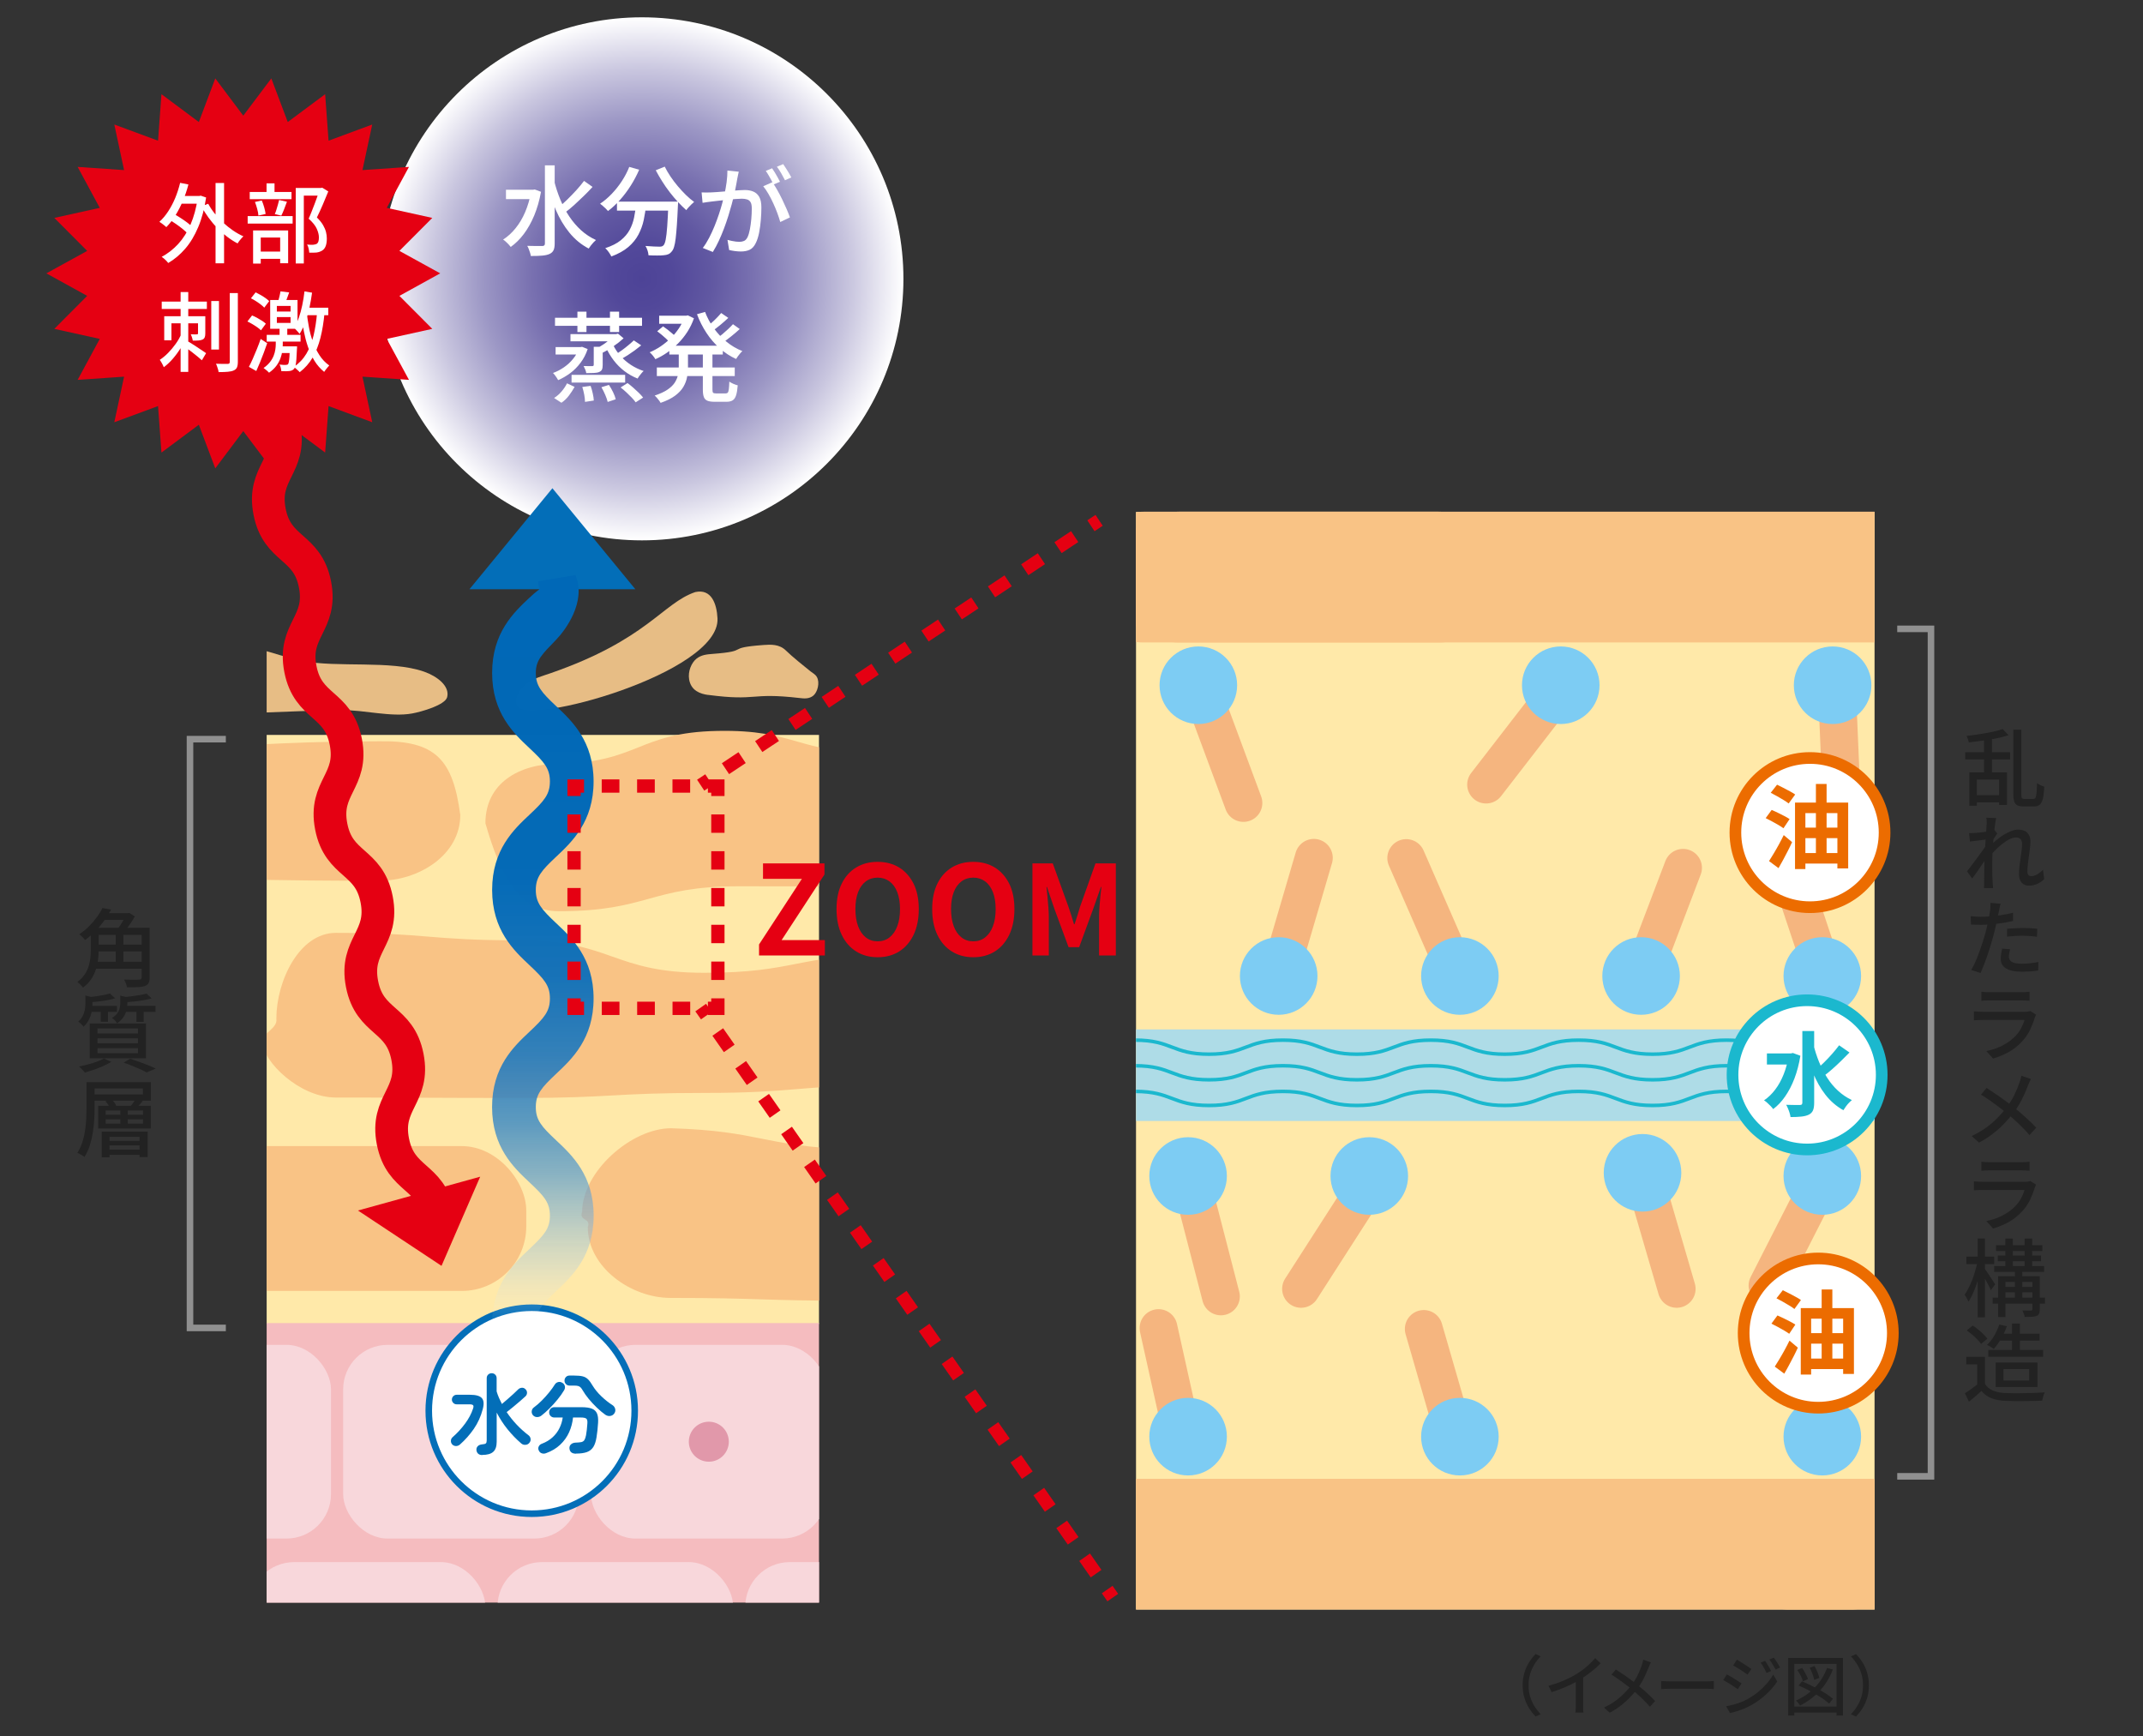 <?xml version="1.0" encoding="UTF-8"?><svg xmlns="http://www.w3.org/2000/svg" width="395" height="320" xmlns:xlink="http://www.w3.org/1999/xlink" viewBox="0 0 395 320"><rect x="0" y="0" width="395" height="320" fill="#333333" stroke="none"/><defs><style>.cls-1,.cls-2,.cls-3,.cls-4,.cls-5,.cls-6,.cls-7,.cls-8,.cls-9,.cls-10,.cls-11,.cls-12,.cls-13,.cls-14,.cls-15,.cls-16{fill:none;}.cls-2{stroke-dasharray:0 0 3.68 3.68;}.cls-2,.cls-5,.cls-17,.cls-7,.cls-18,.cls-19,.cls-9,.cls-20,.cls-10,.cls-12,.cls-14,.cls-15,.cls-16{stroke-miterlimit:10;}.cls-2,.cls-5,.cls-10,.cls-12,.cls-14,.cls-15,.cls-16{stroke:#e50012;}.cls-2,.cls-12,.cls-14{stroke-width:2.41px;}.cls-21{fill:url(#_名称未設定グラデーション_2);mix-blend-mode:multiply;}.cls-3{clip-path:url(#clippath-2);}.cls-4{clip-path:url(#clippath-1);}.cls-5{stroke-width:6.03px;}.cls-6{isolation:isolate;}.cls-17{fill:#e198aa;stroke:#e198aa;}.cls-17,.cls-22,.cls-9{stroke-width:1.21px;}.cls-23{fill:#f8d7db;}.cls-24{fill:#f9c385;}.cls-25{fill:#036eb8;}.cls-26{fill:#ec6c00;}.cls-27{fill:#e7bd85;}.cls-28,.cls-22,.cls-18,.cls-19{fill:#fff;}.cls-29{fill:#f5bcbf;}.cls-30{fill:#ffe9a9;}.cls-31{fill:#7dccf3;}.cls-32{fill:#e50012;}.cls-33{fill:#aedce7;}.cls-34{fill:#222;}.cls-35{fill:#1bb8ce;}.cls-22{stroke:#036eb8;}.cls-22,.cls-8,.cls-11{stroke-linecap:round;stroke-linejoin:round;}.cls-7{stroke-width:.65px;}.cls-7,.cls-18{stroke:#1bb8ce;}.cls-8{stroke:#fff;stroke-width:2.03px;}.cls-18,.cls-19{stroke-width:2.15px;}.cls-19{stroke:#ec6c00;}.cls-9{stroke:#909090;}.cls-20{fill:#c9a063;stroke:#c9a063;stroke-width:7.2px;}.cls-36{fill:url(#_名称未設定グラデーション_14);}.cls-10{stroke-dasharray:0 0 3.26 3.26;}.cls-10,.cls-15,.cls-16{stroke-width:2.45px;}.cls-11{stroke:#f5b57f;stroke-width:6.97px;}.cls-13{clip-path:url(#clippath);}.cls-14{stroke-dasharray:0 0 3.69 3.69;}.cls-16{stroke-dasharray:0 0 3.39 3.39;}</style><clipPath id="clippath"><rect class="cls-1" width="395" height="320"/></clipPath><clipPath id="clippath-1"><polygon class="cls-1" points="150.96 295.36 49.15 295.36 49.15 9.97 150.96 7.39 150.96 295.36"/></clipPath><radialGradient id="_名称未設定グラデーション_2" cx="44.87" cy="-48.51" fx="44.87" fy="-48.51" r="50.21" gradientTransform="translate(75.24 97.95) scale(.96)" gradientUnits="userSpaceOnUse"><stop offset="0" stop-color="#4d4397"/><stop offset=".12" stop-color="#52489a"/><stop offset=".27" stop-color="#6158a2"/><stop offset=".43" stop-color="#7a72b1"/><stop offset=".61" stop-color="#9c97c5"/><stop offset=".8" stop-color="#c9c6df"/><stop offset="1" stop-color="#fff"/></radialGradient><linearGradient id="_名称未設定グラデーション_14" x1="100.06" y1="244.07" x2="100.06" y2="105.98" gradientUnits="userSpaceOnUse"><stop offset="0" stop-color="#fff" stop-opacity="0"/><stop offset=".03" stop-color="#d8e8f4" stop-opacity=".15"/><stop offset=".08" stop-color="#a5cae5" stop-opacity=".35"/><stop offset=".14" stop-color="#78afd9" stop-opacity=".53"/><stop offset=".2" stop-color="#5299ce" stop-opacity=".68"/><stop offset=".27" stop-color="#3486c5" stop-opacity=".8"/><stop offset=".36" stop-color="#1c78bf" stop-opacity=".89"/><stop offset=".46" stop-color="#0c6fba" stop-opacity=".95"/><stop offset=".6" stop-color="#0269b7" stop-opacity=".99"/><stop offset="1" stop-color="#0068b7"/></linearGradient><clipPath id="clippath-2"><rect class="cls-1" x="209.39" y=".65" width="136.13" height="295.99"/></clipPath></defs><g class="cls-6"><g id="_レイヤー_2"><g id="_レイヤー_1-2"><g class="cls-13"><polyline class="cls-9" points="41.63 136.23 35.02 136.23 35.02 244.74 41.63 244.74"/><path class="cls-34" d="m16.75,171h1.44v3.99c0,.56-.04,1.16-.11,1.79-.07.63-.21,1.26-.41,1.89-.2.63-.49,1.23-.87,1.8-.38.57-.88,1.09-1.5,1.55-.06-.09-.16-.21-.29-.34-.13-.14-.26-.27-.39-.4-.13-.13-.25-.23-.35-.31.55-.42,1-.87,1.33-1.36.33-.49.58-1,.74-1.53.16-.53.27-1.06.32-1.58.05-.53.08-1.04.08-1.53v-3.98Zm2.13-3.65l1.6.3c-.36.64-.76,1.28-1.22,1.94-.46.66-.99,1.3-1.58,1.92s-1.26,1.2-2.01,1.75c-.07-.12-.17-.24-.3-.38-.13-.14-.26-.27-.39-.39-.14-.12-.26-.22-.38-.29.7-.47,1.32-.98,1.86-1.53.54-.55,1.02-1.11,1.43-1.68.41-.57.74-1.11.99-1.64Zm-1.57,9.9h9.38v1.29h-9.38v-1.29Zm.27-6.25h9.31v1.3h-9.31v-1.3Zm0,3.1h9.07v1.25h-9.07v-1.25Zm1.32-5.8h4.87v1.24h-4.87v-1.24Zm2.43,3.24h1.41v6.36h-1.41v-6.36Zm1.94-3.24h.33l.24-.06,1,.66c-.19.36-.41.72-.66,1.1-.25.38-.51.75-.79,1.1-.28.36-.54.67-.79.94-.13-.11-.29-.24-.49-.37-.2-.13-.39-.24-.56-.32.22-.25.44-.54.66-.87s.42-.66.61-1c.19-.34.34-.64.45-.9v-.28Zm2.84,2.69h1.47v9.2c0,.44-.07.78-.2,1.01-.13.23-.36.41-.68.52s-.75.19-1.29.21c-.54.03-1.2.04-1.98.04-.03-.14-.08-.29-.13-.46-.06-.17-.13-.34-.2-.52-.08-.17-.15-.32-.23-.45.4.01.79.02,1.17.02.38,0,.72,0,1.01,0s.5,0,.61-.02c.18,0,.3-.03.36-.09.06-.06.09-.16.09-.31v-9.18Z"/><path class="cls-34" d="m15.73,183.47l1.65.42c-.02.12-.14.19-.34.23v.91c0,.39-.04.83-.13,1.32-.08.5-.24.99-.48,1.49-.23.5-.58.96-1.03,1.39-.06-.1-.15-.22-.27-.34-.12-.12-.24-.24-.37-.35-.13-.11-.24-.2-.34-.25.38-.34.66-.71.85-1.09.19-.38.31-.77.38-1.15.06-.39.09-.75.09-1.08v-1.5Zm3.43,11.61l1.36.63c-.43.25-.92.5-1.47.75-.55.25-1.13.48-1.72.68-.59.2-1.15.38-1.68.54-.07-.1-.17-.23-.31-.37-.13-.14-.27-.28-.41-.42-.14-.14-.27-.25-.38-.33.54-.1,1.1-.23,1.67-.38.57-.15,1.11-.32,1.62-.51.51-.19.95-.39,1.32-.59Zm1.1-11.98l.96.89c-.44.14-.93.25-1.46.35-.54.1-1.09.18-1.65.24s-1.11.11-1.63.16c-.02-.14-.06-.29-.13-.47-.07-.18-.14-.33-.21-.45.49-.05.99-.12,1.5-.19.51-.07,1-.15,1.46-.24.46-.09.85-.19,1.17-.29Zm-3.95,2.29h5.26v1.11h-5.26v-1.11Zm.23,3.24h10.37v6.42h-10.37v-6.42Zm1.43.92v.91h7.46v-.91h-7.46Zm0,1.82v.91h7.46v-.91h-7.46Zm0,1.8v.94h7.46v-.94h-7.46Zm.6-7.41h1.33v2.55h-1.33v-2.55Zm3.6-2.26l1.65.38c-.02.12-.14.2-.34.23v.86c0,.35-.05.75-.15,1.18s-.28.86-.56,1.28-.67.81-1.19,1.17c-.06-.11-.15-.23-.25-.36-.1-.12-.22-.25-.34-.36-.12-.11-.23-.2-.34-.27.44-.28.76-.57.98-.88.21-.3.36-.61.43-.92s.11-.62.11-.91v-1.41Zm4.84-.38l.94.89c-.46.13-.98.24-1.55.34-.57.1-1.16.18-1.77.24-.61.06-1.19.11-1.74.14-.03-.14-.08-.29-.14-.47s-.13-.33-.2-.45c.53-.05,1.08-.11,1.63-.18.55-.07,1.08-.15,1.57-.23s.92-.18,1.26-.27Zm-4.26,2.26h5.92v1.11h-5.92v-1.11Zm.02,10.48l1.22-.74c.56.19,1.14.39,1.72.6.58.21,1.14.43,1.66.63.52.21.97.41,1.35.59l-1.69.71c-.31-.18-.7-.37-1.15-.57-.45-.2-.95-.41-1.48-.63s-1.08-.42-1.63-.6Zm2.38-10.1h1.33v2.58h-1.33v-2.58Z"/><path class="cls-34" d="m15.95,199.44h1.49v4.59c0,.67-.02,1.4-.06,2.19-.04.79-.13,1.61-.26,2.44-.13.83-.32,1.64-.56,2.42s-.58,1.5-.99,2.15c-.09-.08-.22-.18-.38-.27-.16-.1-.32-.19-.48-.28-.16-.09-.31-.16-.45-.21.4-.62.71-1.28.93-1.99.22-.71.39-1.44.5-2.19.11-.75.18-1.49.21-2.22.03-.73.05-1.4.05-2.03v-4.59Zm.85,0h11.01v3.42h-11.01v-1.16h9.54v-1.1h-9.54v-1.16Zm1.3,4.36h9.7v4.18h-9.7v-4.18Zm.66,4.76h8.46v4.7h-1.49v-3.74h-5.55v3.78h-1.43v-4.73Zm.66-5.58l1.13-.41c.19.19.37.4.54.63s.29.45.35.63l-1.17.42c-.06-.19-.17-.4-.33-.65-.16-.25-.33-.46-.52-.63Zm.06,1.68v.8h6.88v-.8h-6.88Zm0,1.63v.81h6.88v-.81h-6.88Zm.19,3.98h6.61v.83h-6.61v-.83Zm0,1.61h6.61v.96h-6.61v-.96Zm2.51-7.74h1.38v3.32h-1.38v-3.32Zm2.84-1.58l1.28.38c-.21.25-.42.49-.62.71-.2.22-.39.42-.57.57l-1.05-.33c.16-.19.33-.41.51-.67.18-.26.33-.48.45-.67Z"/><polyline class="cls-9" points="349.7 115.9 355.92 115.9 355.92 272.09 349.7 272.09"/><path class="cls-34" d="m362.23,138.64h8.27v1.33h-8.27v-1.33Zm6.89-4.28l1.1,1.14c-.66.22-1.4.41-2.23.58-.83.17-1.68.31-2.55.43-.87.12-1.72.22-2.55.31-.02-.17-.08-.37-.16-.6-.09-.23-.18-.43-.26-.59.6-.06,1.2-.14,1.82-.23s1.22-.19,1.82-.3c.6-.11,1.15-.22,1.67-.34.52-.12.97-.25,1.35-.4Zm-6.13,7.99h6.94v6h-1.46v-4.68h-4.09v4.83h-1.39v-6.14Zm.66,4.2h5.61v1.33h-5.61v-1.33Zm2.05-10.92h1.46v7.63h-1.46v-7.63Zm5.4-1.14h1.47v11.81c0,.41.04.67.11.78.07.11.24.17.5.17h1.6c.18,0,.31-.08.4-.24.09-.16.15-.45.2-.88.04-.42.07-1.02.09-1.79.18.14.39.26.65.38s.48.21.68.26c-.04.89-.12,1.6-.24,2.14-.12.54-.31.92-.56,1.16-.26.24-.62.35-1.09.35h-1.93c-.48,0-.86-.07-1.13-.2-.27-.14-.46-.37-.58-.71-.11-.34-.17-.81-.17-1.42v-11.8Z"/><path class="cls-34" d="m366.35,154.68c-.14.02-.33.05-.59.08-.26.03-.54.07-.85.11-.31.04-.62.08-.93.12-.31.04-.61.08-.88.12l-.16-1.57c.19.01.37.01.55,0,.18,0,.38-.01.61-.02.22-.02.49-.05.81-.08s.66-.07,1.01-.12c.35-.05.68-.1.98-.17s.54-.12.72-.17l.52.64c-.09.12-.2.27-.32.46-.12.19-.23.37-.34.55-.11.18-.21.34-.31.49l-.66,2.46c-.17.26-.37.57-.62.94-.25.37-.51.75-.79,1.16-.28.41-.56.81-.83,1.2s-.52.74-.75,1.04l-.96-1.33c.19-.24.41-.53.67-.87.26-.34.53-.7.81-1.08.28-.38.56-.76.84-1.13.28-.37.53-.72.75-1.04.22-.32.4-.6.54-.81l.05-.63.11-.34Zm-.16-2.73c0-.2,0-.4,0-.61,0-.21-.03-.42-.07-.63l1.8.06c-.04.22-.09.55-.16.99-.06.44-.13.95-.19,1.53-.06.58-.12,1.19-.18,1.84-.06.65-.1,1.29-.13,1.92s-.05,1.22-.05,1.76v1.28c0,.41,0,.83.02,1.24.01.41.03.85.06,1.31.01.14.02.31.04.51.02.2.03.38.04.54h-1.68c.01-.17.02-.34.02-.53,0-.19,0-.34,0-.47.01-.5.02-.95.02-1.36s.01-.82.02-1.26c.01-.44.02-.96.03-1.55,0-.23.01-.53.03-.91.02-.38.05-.8.08-1.26s.06-.93.09-1.4.06-.91.09-1.33c.03-.42.05-.78.07-1.07.02-.3.03-.49.03-.59Zm10.61,10.06c-.38.38-.8.67-1.28.89-.48.22-.99.33-1.56.33s-.98-.18-1.32-.55c-.33-.37-.5-.89-.5-1.57,0-.42.03-.87.08-1.36.05-.49.12-.99.2-1.5.08-.51.15-.99.2-1.45.06-.46.09-.87.09-1.24,0-.42-.1-.72-.3-.92s-.48-.29-.85-.29-.76.12-1.21.34c-.45.23-.9.53-1.36.9-.46.37-.9.78-1.33,1.21s-.81.87-1.14,1.28v-1.91c.2-.2.45-.44.75-.72.3-.28.64-.57,1.02-.87s.78-.57,1.2-.82.85-.46,1.27-.62c.42-.16.83-.24,1.23-.24.76,0,1.33.2,1.7.6.37.4.56.92.56,1.56,0,.4-.03.84-.09,1.32-.06.48-.12.97-.2,1.48-.07.51-.14,1-.19,1.49-.05.49-.08.93-.08,1.32,0,.23.06.42.18.58.12.16.29.23.52.23.68,0,1.4-.4,2.18-1.19l.22,1.69Z"/><path class="cls-34" d="m365.12,168.97c.58,0,1.21-.03,1.89-.09.67-.06,1.35-.15,2.04-.26s1.35-.24,2-.4v1.52c-.63.15-1.29.27-2,.38-.7.1-1.4.19-2.08.24-.68.06-1.31.09-1.87.09-.34,0-.67,0-.96-.02-.3-.02-.58-.03-.85-.04l-.05-1.54c.39.04.72.07,1.01.09.29.02.58.03.89.03Zm3.63-2.44c-.05.18-.11.4-.16.67-.06.27-.1.48-.13.63-.07.37-.16.8-.26,1.29-.1.5-.21,1.02-.34,1.56-.12.54-.26,1.08-.39,1.6-.14.53-.3,1.12-.49,1.75-.19.64-.4,1.28-.62,1.93-.22.65-.44,1.26-.67,1.85-.23.58-.44,1.09-.63,1.52l-1.72-.56c.24-.4.48-.87.73-1.43.25-.56.49-1.16.72-1.79.23-.64.45-1.27.66-1.91.2-.64.38-1.22.52-1.75.09-.36.19-.73.27-1.12.09-.39.17-.78.25-1.15s.15-.72.2-1.04c.06-.32.1-.58.13-.79.03-.25.05-.5.06-.76s.01-.47,0-.63l1.86.16Zm1.75,8.44c-.06.24-.11.48-.16.71-.04.24-.06.45-.06.63,0,.17.03.33.1.49.07.16.19.3.35.42.17.12.41.22.72.29.31.07.71.11,1.19.11.51,0,1.03-.03,1.55-.09.52-.06,1.03-.13,1.54-.23l-.06,1.57c-.42.06-.88.12-1.39.16-.51.04-1.06.06-1.65.06-1.24,0-2.2-.2-2.86-.6-.66-.4-.99-.98-.99-1.75,0-.32.03-.64.08-.96.05-.32.11-.63.17-.95l1.47.12Zm-.56-3.79c.42-.04.88-.08,1.39-.1.51-.03,1-.04,1.48-.04.45,0,.9,0,1.36.03.45.02.9.05,1.34.09l-.05,1.49c-.39-.05-.8-.1-1.25-.13-.45-.04-.9-.06-1.36-.06-.49,0-.98.01-1.46.04-.48.03-.96.07-1.44.12v-1.44Z"/><path class="cls-34" d="m375.28,187.03c-.04.08-.09.18-.13.28s-.08.19-.1.25c-.22.74-.51,1.48-.86,2.22-.36.74-.81,1.43-1.38,2.05-.78.87-1.65,1.56-2.59,2.08-.95.52-1.9.91-2.86,1.18l-1.24-1.38c1.12-.22,2.13-.57,3.04-1.05s1.67-1.04,2.29-1.68c.44-.45.8-.93,1.08-1.46s.49-1.03.63-1.54h-7.71c-.18,0-.42,0-.72.02-.3,0-.6.03-.89.05v-1.66c.3.03.59.05.87.07.28.02.52.02.74.02h7.8c.2,0,.38-.01.56-.04.17-.03.31-.06.42-.1l1.07.67Zm-10.06-4.25c.2.03.43.05.69.06.26.01.51.02.75.02h5.94c.24,0,.5,0,.78-.02.28-.01.51-.03.71-.06v1.66c-.19-.02-.42-.04-.7-.05-.28-.01-.55-.02-.82-.02h-5.91c-.23,0-.48,0-.74.02-.26.01-.5.03-.71.05v-1.66Z"/><path class="cls-34" d="m374.34,198.86c-.08.16-.18.36-.29.61s-.2.46-.27.63c-.19.5-.42,1.05-.68,1.64s-.57,1.18-.91,1.78c-.34.59-.72,1.16-1.15,1.69-.48.61-1.02,1.22-1.62,1.86s-1.28,1.25-2.04,1.84c-.76.6-1.63,1.15-2.6,1.68l-1.35-1.21c1.41-.67,2.62-1.44,3.63-2.31s1.9-1.81,2.69-2.83c.63-.8,1.13-1.61,1.52-2.41.39-.8.71-1.58.97-2.33.06-.17.12-.37.19-.61.06-.24.12-.45.16-.63l1.77.61Zm-8.18,1.65c.38.24.78.51,1.22.8s.87.59,1.31.9c.43.31.85.61,1.25.9.4.29.75.56,1.05.81.78.62,1.55,1.26,2.29,1.93s1.43,1.33,2.04,1.99l-1.24,1.36c-.65-.75-1.31-1.45-1.99-2.09-.68-.64-1.41-1.29-2.19-1.93-.27-.23-.59-.49-.96-.77-.37-.28-.76-.58-1.17-.88-.42-.31-.85-.61-1.29-.92-.44-.3-.89-.59-1.34-.86l1.02-1.24Z"/><path class="cls-34" d="m375.28,218.36c-.04.08-.09.18-.13.28s-.08.19-.1.25c-.22.74-.51,1.48-.86,2.22-.36.74-.81,1.43-1.38,2.05-.78.87-1.65,1.56-2.59,2.08-.95.52-1.9.91-2.86,1.18l-1.24-1.38c1.12-.22,2.13-.57,3.04-1.05s1.67-1.04,2.29-1.68c.44-.45.8-.93,1.08-1.46s.49-1.03.63-1.54h-7.71c-.18,0-.42,0-.72.02-.3,0-.6.03-.89.05v-1.66c.3.03.59.05.87.07.28.02.52.02.74.02h7.8c.2,0,.38-.01.56-.04.17-.03.31-.06.42-.1l1.07.67Zm-10.06-4.25c.2.03.43.05.69.06.26.01.51.02.75.02h5.94c.24,0,.5,0,.78-.02.28-.01.51-.03.71-.06v1.66c-.19-.02-.42-.04-.7-.05-.28-.01-.55-.02-.82-.02h-5.91c-.23,0-.48,0-.74.02-.26.01-.5.03-.71.05v-1.66Z"/><path class="cls-34" d="m364.49,232.48l.86.3c-.12.62-.26,1.26-.44,1.93-.18.67-.38,1.33-.59,1.97-.22.65-.46,1.25-.71,1.8-.26.55-.52,1.03-.79,1.43-.07-.2-.18-.42-.32-.67-.14-.25-.27-.46-.38-.63.25-.34.5-.76.74-1.24.25-.48.47-.99.68-1.54.21-.55.39-1.11.56-1.68s.29-1.13.4-1.66Zm-2.04-.88h5.12v1.38h-5.12v-1.38Zm2.07-3.34h1.35v14.52h-1.35v-14.52Zm1.27,5.53c.09.12.23.31.42.57.18.27.38.56.59.89.21.32.41.62.58.88.17.27.29.46.37.57l-.8,1.1c-.08-.22-.21-.49-.37-.8-.16-.31-.33-.64-.51-.97-.18-.33-.35-.64-.52-.93-.17-.29-.3-.52-.41-.7l.64-.61Zm1.5,5.36h9.65v1.11h-9.65v-1.11Zm.28-5.81h9.2v1.08h-9.2v-1.08Zm.34-3.85h8.54v1.07h-8.54v-1.07Zm.33,1.91h7.97v1.05h-7.97v-1.05Zm.06,3.81h6.86v1.06h-5.51v6.46h-1.35v-7.52Zm.72,1.97h6.19v1h-6.19v-1Zm.61-8.91h1.38v5.58h-1.38v-5.58Zm1.77,5.7h1.35v5.67h-1.35v-5.67Zm3.21,1.24h1.36v6.11c0,.33-.04.59-.12.78-.08.19-.23.33-.45.42-.24.09-.54.15-.9.17-.36.02-.8.03-1.31.03-.02-.17-.07-.37-.16-.6-.08-.23-.17-.43-.25-.6.34.01.67.02.96.02.3,0,.5,0,.6,0,.18,0,.27-.08.27-.25v-6.09Zm-1.43-6.94h1.39v5.56h-1.39v-5.56Z"/><path class="cls-34" d="m365.88,255.08c.35.54.85.95,1.48,1.21.63.27,1.38.42,2.25.45.45.02.98.03,1.6.04s1.27,0,1.96-.02c.69-.02,1.36-.03,2.01-.05.65-.02,1.22-.05,1.71-.09-.06.12-.12.26-.19.45-.06.18-.12.37-.17.56-.05.19-.09.36-.12.52-.45.02-.97.04-1.56.05-.59.01-1.2.02-1.83.02-.63,0-1.25,0-1.84,0-.6,0-1.12-.02-1.57-.04-.99-.04-1.84-.2-2.55-.48s-1.31-.72-1.83-1.34c-.35.32-.72.65-1.1.97-.38.32-.79.66-1.21,1l-.75-1.54c.37-.23.76-.5,1.18-.8s.82-.61,1.2-.91h1.35Zm0-5.01v5.66h-1.44v-4.28h-2.02v-1.38h3.46Zm-3.37-4.87l1.1-.89c.33.21.68.45,1.03.74.35.28.67.57.96.86s.53.56.72.81l-1.17.97c-.17-.25-.39-.53-.68-.82-.29-.3-.6-.59-.94-.88-.34-.29-.68-.55-1.01-.78Zm6-1.08l1.39.31c-.27.79-.62,1.56-1.06,2.3-.43.74-.88,1.37-1.34,1.88-.1-.08-.23-.17-.38-.26-.15-.09-.31-.18-.46-.27s-.3-.16-.42-.21c.5-.46.95-1.03,1.34-1.7.39-.67.7-1.36.93-2.06Zm-2.02,4.67h10.1v1.27h-10.1v-1.27Zm1.35,2.33h7.71v4.51h-7.71v-4.51Zm.63-5.31h7.47v1.27h-7.47v-1.27Zm.81,6.52v2.1h4.73v-2.1h-4.73Zm1.57-8.4h1.46v5.7h-1.46v-5.7Z"/><path class="cls-34" d="m280.66,310.61c0-.82.1-1.58.31-2.28.2-.7.49-1.34.85-1.92.36-.58.77-1.1,1.23-1.57l.92.43c-.44.46-.83.96-1.16,1.5s-.59,1.13-.78,1.76c-.19.63-.28,1.32-.28,2.07s.09,1.43.28,2.06c.19.63.45,1.22.78,1.76.33.54.72,1.04,1.16,1.51l-.92.43c-.46-.47-.87-.99-1.23-1.57-.36-.58-.65-1.22-.85-1.92-.21-.7-.31-1.46-.31-2.27Z"/><path class="cls-34" d="m285.42,310.69c1.06-.28,2.03-.62,2.92-1.01s1.67-.79,2.33-1.21c.43-.26.84-.55,1.25-.87s.79-.65,1.15-1,.68-.68.95-1l1.01.96c-.35.36-.74.72-1.15,1.07s-.84.69-1.3,1.02-.92.63-1.39.92c-.44.27-.94.55-1.51.83-.56.28-1.16.54-1.78.79-.63.25-1.26.48-1.9.68l-.59-1.19Zm5.04-1.59l1.34-.35v5.46c0,.16,0,.34,0,.52s.01.36.02.52c.01.16.03.29.05.37h-1.49c0-.09.02-.21.04-.37.02-.16.03-.34.03-.52s0-.36,0-.52v-5.11Z"/><path class="cls-34" d="m304.29,306.38c-.06.12-.14.28-.23.48s-.16.36-.2.5c-.15.39-.34.82-.55,1.29-.21.47-.45.93-.72,1.4-.27.47-.57.92-.91,1.34-.37.49-.79.98-1.28,1.48-.48.5-1.02.98-1.63,1.46-.6.47-1.29.92-2.06,1.33l-1.06-.95c1.12-.53,2.07-1.14,2.87-1.83.8-.69,1.51-1.44,2.13-2.24.5-.63.9-1.27,1.21-1.91.31-.64.56-1.26.77-1.85.05-.14.1-.3.14-.49.05-.19.09-.36.12-.5l1.4.49Zm-6.48,1.3c.31.19.63.41.97.64.34.23.69.47,1.04.71.35.24.68.48.99.71.31.23.59.45.82.64.63.5,1.24,1.01,1.83,1.54s1.13,1.06,1.61,1.58l-.96,1.06c-.51-.59-1.04-1.14-1.58-1.65-.54-.51-1.12-1.02-1.73-1.53-.22-.18-.47-.39-.75-.61-.29-.22-.59-.46-.93-.7-.33-.24-.68-.48-1.03-.73-.35-.25-.71-.48-1.06-.69l.79-.96Z"/><path class="cls-34" d="m306.18,309.81c.14,0,.3.02.5.03.2.01.41.02.64.03.23,0,.45.01.66.01h6.56c.29,0,.55,0,.78-.03.23-.02.42-.03.57-.04v1.49c-.14,0-.33-.02-.58-.04-.25-.02-.51-.02-.77-.02h-6.56c-.33,0-.66,0-.99.02-.33.01-.6.03-.81.04v-1.49Z"/><path class="cls-34" d="m318.32,308.61c.19.1.41.22.66.37s.5.3.76.46c.26.16.5.31.72.46.23.14.41.26.55.36l-.7,1.07c-.16-.11-.35-.25-.58-.4-.23-.15-.46-.31-.71-.47-.25-.16-.49-.31-.74-.45-.24-.14-.46-.26-.65-.37l.67-1.04Zm-.16,5.86c.45-.08.91-.18,1.37-.31.47-.12.93-.28,1.39-.46s.9-.38,1.31-.61c.67-.39,1.3-.82,1.87-1.29.57-.47,1.09-.98,1.56-1.52.47-.54.86-1.09,1.18-1.66l.74,1.28c-.54.82-1.21,1.6-2.02,2.35s-1.71,1.41-2.69,1.98c-.4.22-.84.44-1.33.64-.48.2-.96.38-1.42.52-.47.15-.88.25-1.25.32l-.71-1.24Zm2-8.59c.18.1.4.24.64.39.25.16.5.32.75.48.26.17.5.32.72.47s.41.28.55.38l-.72,1.04c-.14-.11-.33-.25-.55-.4-.22-.15-.46-.31-.72-.47-.25-.16-.5-.32-.74-.46-.24-.15-.45-.27-.63-.38l.69-1.05Zm5.18.21c.1.15.23.34.37.57s.28.45.41.68c.13.23.24.44.33.63l-.84.36c-.1-.23-.22-.46-.33-.67-.12-.21-.23-.42-.36-.63-.12-.21-.25-.41-.4-.59l.82-.35Zm1.61-.58c.11.14.24.33.38.54s.28.44.42.67c.14.23.25.44.35.62l-.84.37c-.1-.23-.22-.45-.34-.66s-.25-.41-.38-.61-.27-.39-.41-.58l.83-.35Z"/><path class="cls-34" d="m329.58,305.56h10.11v10.62h-1.18v-9.52h-7.78v9.52h-1.14v-10.62Zm.66,8.97h8.74v1.1h-8.74v-1.1Zm6.53-7.12l1.07.28c-.6,1.54-1.42,2.87-2.45,3.97s-2.24,2-3.61,2.68c-.04-.08-.1-.18-.19-.3-.09-.12-.18-.23-.28-.35-.1-.12-.19-.21-.27-.28,1.35-.59,2.51-1.39,3.48-2.4.97-1.01,1.72-2.21,2.25-3.6Zm-5.48.36l.87-.36c.22.31.44.66.64,1.05.21.39.35.72.44,1l-.92.42c-.07-.29-.21-.63-.4-1.02-.2-.39-.41-.75-.63-1.08Zm.22,2.88l.63-.77c.5.2,1.01.43,1.55.69.53.26,1.06.53,1.58.81s1,.58,1.45.87c.44.29.81.57,1.12.84l-.69.89c-.29-.26-.65-.55-1.08-.85-.43-.3-.91-.6-1.42-.9-.51-.3-1.03-.59-1.57-.86s-1.06-.51-1.57-.72Zm2.05-3.28l.89-.31c.2.35.39.72.55,1.13.17.41.28.76.34,1.06l-.96.35c-.02-.2-.08-.43-.16-.68s-.18-.52-.3-.79c-.11-.27-.23-.53-.36-.76Z"/><path class="cls-34" d="m344.48,310.61c0,.81-.1,1.57-.31,2.27-.2.7-.49,1.34-.85,1.92-.36.58-.77,1.1-1.23,1.57l-.92-.43c.44-.47.83-.97,1.16-1.51.33-.54.59-1.12.78-1.76.19-.63.28-1.32.28-2.06s-.09-1.44-.28-2.07c-.19-.63-.45-1.22-.78-1.76-.33-.54-.72-1.04-1.16-1.5l.92-.43c.46.47.87.99,1.23,1.57.36.58.65,1.22.85,1.92.21.7.31,1.46.31,2.28Z"/><g class="cls-4"><rect class="cls-30" x="48.93" y="135.45" width="169.17" height="108.55"/><rect class="cls-29" x="48.33" y="243.85" width="322.23" height="83.17"/><path class="cls-24" d="m202.86,164.58c-16.65,0-16.65-1.14-33.29-1.14-16.65,0-16.65-.1-33.3-.1s-16.65,4.6-33.3,4.6c-7.37,0-10.77-6.73-13.5-16.21,0-7.37,6.17-10.97,13.54-10.97,14.66-.23,14.56-5.76,29.22-6.05s14.75,4.21,29.41,3.92,14.66.01,29.33-.22c7.37,0,29.24-1.12,27.87,13.95-2.46,9.37-8.61,12.2-15.98,12.2Z"/><circle class="cls-31" cx="229.23" cy="151" r="7.84"/><path class="cls-24" d="m371.44,164.17c-16.65,0-16.65.46-33.29.46s-16.65,3.4-33.3,3.4-16.65-2.94-33.3-2.94c-7.37,0-16.12-3.94-16.12-11.31,0,0,5.39,0,5.39,0,0-7.37,11.2-11.87,18.57-11.87,15.16.48,15.22-1.36,30.37-.76s15.17.31,30.32.91,15.2-.95,30.36-.47c7.37,0,12.54,4.82,12.54,12.19,0,0,4.33,0,4.33,0,0,7.37-8.5,10.38-15.87,10.38Z"/><circle class="cls-31" cx="282.5" cy="153.79" r="7.84"/><circle class="cls-31" cx="335.58" cy="153.79" r="7.84"/><circle class="cls-31" cx="363.97" cy="156.45" r="7.84"/><path class="cls-24" d="m361.28,237.16c-16.65-.2-16.69,3.62-33.33,3.62s-16.65-.56-33.3-.56-16.65,1.92-33.3,1.92c-7.37,0-12.4-7.53-12.4-14.9,0,0-1.48,0-1.48,0,0-7.37,6.51-10.58,13.88-10.58,16.65,0,16.65.88,33.29.88s16.65-.57,33.3-.57,16.65.38,33.3.38c7.37,0,16.31,2.56,16.31,9.93-.12,9.3-3.2,10.43-16.27,9.88Z"/><circle class="cls-31" cx="265.35" cy="224.58" r="7.84"/><circle class="cls-31" cx="321.75" cy="227.22" r="7.84"/><circle class="cls-31" cx="354.87" cy="226.73" r="7.84"/><path class="cls-24" d="m223.47,239.99c-16.65-.19-16.62-3.71-33.27-3.71-16.65,0-16.65,3.45-33.3,3.45s-16.65-.52-33.3-.52c-7.37,0-15.26-5.7-15.26-13.07.67-1.64-1.71-1.14-1.04-2.78,0-7.37,9.03-15.42,16.4-15.42,16.65.52,16.57,3.26,33.22,3.9,16.65.64,16.51,4.36,33.16,4.99s16.88-6.03,33.53-5.51c7.37,0,13.36,5.88,13.36,13.25-.84,11.23-1.87,15.93-13.5,15.41Z"/><rect class="cls-24" x="26.59" y="211.23" width="70.41" height="26.69" rx="11.88" ry="11.88"/><path class="cls-24" d="m69.85,162.33c-21.86,0-21.86-.36-43.72-.36-7.37,0-14.75-4.18-14.75-11.55,0,0-.27,0-.27,0,0-7.37,7.65-12.71,15.02-12.71,21.86,0,21.86-1.01,43.72-1.09,10.53-.2,13.63,3.44,14.99,13.58,0,7.37-7.62,12.13-14.99,12.13Z"/><path class="cls-24" d="m163.8,200.03c-16.98,0-16.98,1.4-33.96,1.4-16.98,0-16.98.93-33.96.93s-16.98-.08-33.96-.08c-6.82,0-13.44-6.76-13.44-9.97-.46-2,2.76-2.57,2.46-4.59,0-6.82,4.16-15.79,10.98-15.79,16.98,0,16.98,1.38,33.96,1.38,16.98,0,16.98,5.98,33.96,5.98,16.98,0,16.98-3.32,33.96-3.32,6.82,0,9.36,3.31,11.89,12.08,0,6.82-5.07,11.98-11.89,11.98Z"/><path class="cls-24" d="m300.19,201.92c-12.95,0-12.95,1.71-25.9,1.71-12.95,0-12.95,1.21-25.9,1.21s-12.95-3.04-25.9-3.04c-12.95,0-12.95,3.2-25.9,3.2-6.35,0-11.57-6.94-11.58-13.28,2.33-8.75,5.23-10.96,11.58-10.96,12.95,0,12.95,1.28,25.9,1.28s12.95-5.86,25.9-5.86c12.95,0,12.95,2.17,25.9,2.17s12.95,4.02,25.9,4.02c6.35,0,13.89,2.24,13.89,8.59-2.35,8.22-7.54,10.95-13.89,10.95Z"/><circle class="cls-31" cx="243.89" cy="191.59" r="7.84"/><path class="cls-24" d="m372.28,205.22c-18.34,0-18.34-3.13-36.69-3.13-6.4,0-10.83-3.73-10.83-9.78,1.36-8.61,1.31-9.64,10.81-9.15,18.34.19,18.36-1.72,36.7-1.72,6.4,0,13.22,5.09,13.22,11.15,0,0-.19,0-.19,0,0,6.05-6.63,12.65-13.03,12.65Z"/><circle class="cls-31" cx="342.45" cy="190.2" r="7.84"/><circle class="cls-31" cx="371.13" cy="192.68" r="7.84"/><line class="cls-8" x1="250.53" y1="140.78" x2="250.53" y2="166.16"/><line class="cls-8" x1="318.2" y1="178.01" x2="318.2" y2="203.38"/><line class="cls-8" x1="242.71" y1="213.75" x2="242.71" y2="239.13"/><line class="cls-8" x1="379.65" y1="211.7" x2="379.65" y2="237.08"/><path class="cls-27" d="m16.69,129.62c-.49-.11-1-.24-1.33-.55-.67-.63-.16-1.6.53-2.22,3.58-3.21,10.09-2.6,15.09-4.28,3.04-1.02,5.59-2.93,8.8-3.55,5.35-1.04,10.56,1.72,15.9,2.78,6.54,1.3,16.33-.17,22.49,1.99,2.42.85,4.77,2.66,4.25,4.7-.37,1.44-4.66,2.68-6.48,3.01-3.88.7-8.82-.66-12.88-.62-5.22.05-10.43.31-15.65.49-10.28.36-20.75.51-30.73-1.75Z"/><path class="cls-29" d="m280.73,132.62c-1.22-.06-2.78-.56-2.96-2.38-.08-.82.11-3.11.43-3.79,1.54-3.32,3.7-3.02,6.37-3.17,2.67-.15,6.12.52,8.78.16,3.16-.42,6.21-2.37,9.38-2.31,3.12.06,6.08,2.06,9.18,2.69,3.47.71,7.01-.32,10.49.22,1.73.27,3.81,1.54,3.93,4.18.08,1.73-.81,3.28-1.86,3.97-1.05.69-2.23.7-3.37.7-13.46,0-26.92.36-40.37-.27Z"/><path class="cls-27" d="m196.54,130.61c-.56-.09-4.22-1.39-2.04-5.03,1.76-2.92,5.48-3.06,9.28-4.21,4.06-1.23,5.21-2.09,7.34-5.15,2.53-3.63,4.91-4.85,8.1-4.47,1.39.17,2.32,2.73,2.45,3.62.1.71-.34,2.62-.68,3.37-1.77,3.88-5.89,7.93-10.11,9.68-4.71,1.95-10,2.91-14.35,2.2Z"/><path class="cls-27" d="m195,111.02c-4.33,1.18-9.25,3.87-13.11,6.77-2.99,2.24-5.66,3.82-9,4.54-1.74.38-4.34.87-5.97,1.9-1.63,1.03-2.73,2.96-2.19,4.23.72,1.69,1.89,1.54,3.04,1.67,8.47.96,18.96-5.55,27.59-9.49,10.39-4.75,6.95-11.61-.36-9.63Z"/><path class="cls-27" d="m130.51,128.08c-1.41-.19-3.14-.77-3.49-2.87-.25-1.5.44-3.06,1.33-3.79.89-.73,1.94-.82,2.95-.9,7.25-.55,2.11-1.09,9.36-1.64,1.44-.11,2.99-.18,4.21,1.02,1.07,1.06,3.43,2.96,4.56,3.86.39.31.85.51,1.14,1.02.58,1.02.13,2.75-.64,3.41-.78.65-1.72.56-2.6.45-9.21-1.06-7.63.64-16.81-.57Z"/><path class="cls-29" d="m227.81,130.7c-2.69.32-6.07.35-7.3-2.17-.7-1.43-.7-2.87.22-4.14.92-1.28,5.27-1.9,6.7-2.46,3.88-1.51,6.19-2.85,10.33-2.7,3.38.12,6.14,1.16,9.52,1.28,4.24.16,9.29.83,11.18,4.8.35.73.56,1.59.34,2.38-.4,1.49-2.05,2.13-3.49,2.47-9.26,2.21-18.18-.55-27.51.54Z"/><path class="cls-29" d="m341.21,130.29c-7.91-2.27-13.02-5.69-16.02-13.35-.83-2.12-1.88-4.57-.74-6.54,1.12-1.94,3.97-2.28,5.94-1.21s3.27,2.87,4.92,6.85c3.12,7.55,12.65,5.89,20.71,7.18,2.25.36,4.58.64,6.59,1.72,2.01,1.08,3.67,3.19,3.45,5.46-.52,5.34-20.74,1.09-24.85-.09Z"/><path class="cls-27" d="m95.3,130.07c-.62-1.2.38-3.05,1.74-4.07,1.36-1.02,2.98-1.41,4.51-1.95,17.75-6.17,20.56-12.87,26.6-14.93,2.97-.65,3.96,2.12,4.1,4.85.51,10.1-35.56,19.97-36.95,16.1Z"/><rect class="cls-23" x="63.25" y="247.86" width="43.44" height="35.7" rx="8.2" ry="8.2"/><circle class="cls-17" cx="84.97" cy="265.71" r="3.08"/><rect class="cls-23" x="17.57" y="247.86" width="43.44" height="35.7" rx="8.2" ry="8.2"/><circle class="cls-20" cx="39.29" cy="265.71" r="3.08"/><rect class="cls-23" x="154.61" y="247.86" width="43.44" height="35.7" rx="8.2" ry="8.2"/><circle class="cls-17" cx="176.33" cy="265.71" r="3.08"/><rect class="cls-23" x="108.93" y="247.86" width="43.44" height="35.7" rx="8.2" ry="8.2"/><circle class="cls-17" cx="130.65" cy="265.71" r="3.08"/><rect class="cls-23" x="245.97" y="247.86" width="43.44" height="35.7" rx="8.2" ry="8.2"/><circle class="cls-20" cx="267.69" cy="265.71" r="3.08"/><rect class="cls-23" x="200.29" y="247.86" width="43.44" height="35.7" rx="8.2" ry="8.2"/><circle class="cls-17" cx="222.01" cy="265.71" r="3.08"/><rect class="cls-23" x="337.33" y="247.86" width="43.44" height="35.7" rx="8.2" ry="8.2"/><circle class="cls-20" cx="359.05" cy="265.71" r="3.08"/><rect class="cls-23" x="291.65" y="247.86" width="43.44" height="35.7" rx="8.2" ry="8.2"/><circle class="cls-20" cx="313.37" cy="265.71" r="3.08"/><rect class="cls-23" x="91.7" y="287.9" width="43.44" height="35.7" rx="8.2" ry="8.2"/><circle class="cls-20" cx="113.42" cy="305.75" r="3.08"/><rect class="cls-23" x="46.02" y="287.9" width="43.44" height="35.7" rx="8.2" ry="8.2"/><circle class="cls-20" cx="67.74" cy="305.75" r="3.08"/><rect class="cls-23" x="183.05" y="287.9" width="43.44" height="35.7" rx="8.2" ry="8.2"/><circle class="cls-20" cx="204.77" cy="305.75" r="3.08"/><rect class="cls-23" x="137.37" y="287.9" width="43.44" height="35.7" rx="8.2" ry="8.2"/><circle class="cls-20" cx="159.09" cy="305.75" r="3.08"/><rect class="cls-23" x="274.41" y="287.9" width="43.44" height="35.7" rx="8.2" ry="8.2"/><circle class="cls-20" cx="296.13" cy="305.75" r="3.08"/><rect class="cls-23" x="228.73" y="287.9" width="43.44" height="35.7" rx="8.2" ry="8.2"/><circle class="cls-20" cx="250.45" cy="305.75" r="3.08"/><rect class="cls-23" x="365.77" y="287.9" width="43.44" height="35.7" rx="8.2" ry="8.2"/><circle class="cls-20" cx="387.49" cy="305.75" r="3.08"/><rect class="cls-23" x="320.09" y="287.9" width="43.44" height="35.7" rx="8.2" ry="8.2"/><circle class="cls-20" cx="341.81" cy="305.75" r="3.08"/></g><circle class="cls-21" cx="118.32" cy="51.39" r="48.2"/><path class="cls-28" d="m97.9,34.97h.36l.31-.05,1.15.43c-.29,1.6-.71,3.05-1.25,4.36-.55,1.31-1.19,2.45-1.92,3.42-.73.97-1.54,1.76-2.41,2.38-.1-.13-.23-.29-.4-.47s-.34-.35-.52-.51-.34-.29-.49-.37c.85-.55,1.62-1.25,2.31-2.11.69-.85,1.28-1.84,1.76-2.97s.85-2.36,1.09-3.71v-.4Zm-4.64,0h5.22v1.73h-5.22v-1.73Zm7.18-4.5h1.8v14.4c0,.55-.07.97-.22,1.26-.14.29-.38.51-.72.67-.35.16-.8.26-1.36.31-.56.05-1.26.07-2.1.07-.02-.18-.07-.38-.14-.61-.07-.23-.15-.46-.24-.68-.09-.23-.18-.42-.28-.58.62.01,1.2.02,1.72.03.52,0,.87,0,1.05,0,.17,0,.29-.04.37-.11.08-.07.12-.19.12-.34v-14.4Zm1.69,2.81c.3,1.2.68,2.36,1.14,3.48.46,1.12,1.01,2.16,1.65,3.12.64.96,1.37,1.81,2.19,2.56.82.74,1.74,1.34,2.74,1.8-.14.12-.3.27-.47.45-.17.18-.33.37-.48.57-.15.2-.28.38-.39.55-1.37-.72-2.55-1.69-3.55-2.92-1-1.22-1.83-2.63-2.51-4.21-.68-1.58-1.24-3.28-1.68-5.09l1.35-.31Zm5.51.05l1.58,1.12c-.49.54-1.03,1.1-1.62,1.67s-1.18,1.13-1.76,1.66-1.14.98-1.66,1.37l-1.22-.95c.52-.41,1.06-.89,1.63-1.45.57-.56,1.12-1.13,1.67-1.73.54-.59,1-1.16,1.39-1.68Z"/><path class="cls-28" d="m115.99,30.76l1.82.52c-.44,1.03-.97,2.02-1.57,2.96-.6.94-1.25,1.81-1.96,2.6-.71.79-1.45,1.48-2.21,2.05-.1-.12-.23-.27-.41-.44-.18-.17-.37-.34-.56-.51s-.35-.3-.49-.4c.76-.5,1.47-1.11,2.15-1.82.68-.71,1.3-1.49,1.85-2.33.56-.85,1.02-1.73,1.38-2.64Zm1.26,6.89h1.85c-.1,1-.25,1.96-.45,2.91-.2.94-.53,1.83-.97,2.67s-1.06,1.6-1.86,2.29c-.8.68-1.85,1.27-3.14,1.75-.07-.16-.17-.33-.29-.52-.12-.19-.25-.38-.4-.56-.14-.18-.29-.33-.43-.45,1.2-.4,2.16-.88,2.87-1.46s1.26-1.22,1.64-1.94c.38-.71.65-1.47.81-2.26.16-.79.28-1.6.37-2.43Zm-3.53-.49h10.04v1.66h-10.04v-1.66Zm9.49,0h1.78c-.01.2-.02.37-.02.49s0,.22-.02.29c-.06,1.38-.12,2.56-.19,3.55-.07.98-.14,1.8-.22,2.45-.08.65-.17,1.16-.29,1.54-.11.38-.25.65-.4.82-.2.26-.42.45-.66.55-.23.1-.52.17-.85.19-.3.04-.71.05-1.22.05s-1.04-.01-1.59-.04c-.01-.26-.07-.55-.17-.87-.1-.32-.23-.6-.39-.85.55.05,1.06.08,1.54.1.47.02.82.03,1.04.03.18,0,.33-.02.44-.05.11-.04.22-.1.31-.2.16-.16.29-.51.4-1.05s.2-1.36.28-2.44c.08-1.08.15-2.48.22-4.21v-.32Zm-.68-6.44c.29.59.64,1.19,1.05,1.8s.86,1.21,1.35,1.79.99,1.12,1.5,1.62,1.02.93,1.51,1.29c-.14.12-.31.27-.5.45-.19.18-.36.36-.53.55-.17.19-.31.36-.41.51-.49-.43-1-.93-1.52-1.49-.52-.56-1.03-1.16-1.53-1.81-.5-.65-.97-1.32-1.4-2.01-.44-.69-.83-1.37-1.18-2.04l1.66-.67Z"/><path class="cls-28" d="m129.33,35.46c.3.01.59.02.86.02s.57,0,.88-.02c.28-.01.63-.03,1.05-.06s.88-.07,1.37-.11c.49-.04.97-.08,1.45-.13.48-.04.93-.07,1.34-.1s.75-.04,1-.04c.58,0,1.09.09,1.56.28.46.19.83.51,1.1.98.27.47.4,1.12.4,1.96,0,.71-.03,1.47-.1,2.29-.07.82-.17,1.61-.32,2.36-.15.75-.35,1.38-.6,1.88-.29.62-.67,1.04-1.13,1.26-.47.22-1.01.32-1.64.32-.35,0-.72-.03-1.11-.08-.39-.05-.74-.12-1.04-.19l-.31-1.87c.25.07.52.13.79.19s.54.1.79.13c.25.03.46.04.63.04.31,0,.59-.06.85-.17.25-.11.46-.34.63-.67.18-.38.33-.87.44-1.46.11-.59.2-1.22.26-1.89.06-.67.09-1.32.09-1.94,0-.53-.07-.92-.22-1.17s-.35-.42-.63-.51c-.28-.09-.61-.14-.99-.14-.29,0-.68.02-1.18.06-.5.04-1.03.09-1.58.15-.56.06-1.08.12-1.57.17-.49.05-.86.1-1.12.13-.23.02-.52.06-.87.11-.35.05-.66.1-.91.14l-.18-1.94Zm6.84-3.83c-.05.18-.09.38-.13.61s-.09.44-.13.63c-.04.24-.09.54-.16.89-.07.35-.14.72-.21,1.1-.07.38-.14.74-.23,1.09-.12.5-.27,1.09-.45,1.75-.18.66-.39,1.37-.62,2.12-.23.75-.5,1.51-.79,2.29-.29.77-.61,1.53-.95,2.27-.34.74-.71,1.42-1.11,2.06l-1.85-.74c.42-.55.81-1.18,1.17-1.87.36-.7.69-1.41.99-2.15s.57-1.47.81-2.19c.24-.72.44-1.39.61-2.01.17-.62.3-1.15.4-1.59.17-.77.3-1.54.41-2.3.1-.77.15-1.49.15-2.16l2.11.22Zm6.19,1.96c.28.37.57.84.89,1.4.32.56.63,1.15.93,1.77.3.62.58,1.23.83,1.81.25.58.45,1.08.59,1.5l-1.78.85c-.13-.48-.31-1.02-.53-1.62-.22-.6-.47-1.21-.76-1.83-.28-.62-.58-1.2-.9-1.75-.32-.55-.63-1.01-.95-1.39l1.67-.74Zm-.04-2.57c.16.22.32.47.5.77.18.3.35.6.52.9s.31.57.43.81l-1.19.5c-.11-.24-.25-.51-.41-.81-.17-.3-.34-.6-.51-.9-.17-.3-.34-.56-.51-.79l1.17-.49Zm2.05-.76c.16.23.33.49.52.79.19.3.37.6.55.89.17.29.31.55.42.76l-1.17.52c-.19-.38-.42-.81-.69-1.28s-.54-.87-.8-1.21l1.17-.49Z"/><path class="cls-28" d="m106.71,63.97h.29l.29-.05,1.03.41c-.31.94-.74,1.77-1.3,2.51-.55.74-1.18,1.38-1.89,1.91-.71.53-1.46.97-2.25,1.31-.07-.13-.16-.28-.27-.45s-.22-.33-.34-.48c-.12-.15-.23-.28-.34-.39.7-.25,1.37-.6,2.01-1.04.64-.44,1.21-.96,1.69-1.56.49-.59.85-1.24,1.09-1.94v-.23Zm-2.2,6.68l1.4.65c-.29.53-.63,1.06-1.03,1.59-.4.53-.86.98-1.4,1.34l-1.35-.88c.52-.32.98-.73,1.4-1.22.41-.49.74-.98.98-1.48Zm-2.21-12.08h16.04v1.48h-16.04v-1.48Zm.11,5.4h4.59v1.37h-4.59v-1.37Zm2.74-2.39h8.48v1.33h-8.48v-1.33Zm.2,7.51h9.88v1.42h-9.88v-1.42Zm1.08-11.65h1.67v3.76h-1.67v-3.76Zm.9,13.88l1.53-.2c.16.42.29.88.4,1.4.11.51.18.94.19,1.3l-1.62.25c0-.36-.05-.8-.14-1.31-.1-.52-.22-1-.36-1.44Zm2.12-7.4h1.64v3.33c0,.37-.04.65-.13.85-.08.19-.26.35-.54.47-.25.1-.57.15-.96.17-.39.02-.85.03-1.4.03-.02-.2-.09-.43-.19-.67-.1-.25-.2-.46-.3-.64.36.01.69.02,1,.02h.6c.18,0,.27-.08.27-.25v-3.29Zm3.69-2.34h.41l.36-.09,1.03.86c-.54.5-1.17,1-1.89,1.49-.72.49-1.43.91-2.12,1.24-.1-.14-.23-.31-.41-.5-.18-.19-.33-.34-.45-.43.38-.19.77-.42,1.16-.68.39-.26.76-.54,1.1-.82.34-.28.61-.54.82-.77v-.31Zm-2.29,9.79l1.39-.43c.28.41.53.86.77,1.35s.39.92.48,1.3l-1.48.49c-.08-.36-.23-.79-.45-1.3-.22-.51-.45-.98-.7-1.4Zm2.16-7.81c.35.73.8,1.41,1.36,2.04.56.63,1.2,1.18,1.93,1.66.73.47,1.51.85,2.34,1.12-.13.11-.27.24-.4.41-.14.16-.27.33-.4.5s-.23.33-.31.48c-.86-.34-1.67-.79-2.42-1.36-.75-.57-1.41-1.23-1.99-1.99-.58-.76-1.06-1.57-1.46-2.45l1.35-.41Zm-.58-6.12h1.69v3.76h-1.69v-3.76Zm4.39,5.29l1.37.92c-.38.31-.79.62-1.21.94-.43.31-.85.6-1.27.87-.42.27-.82.51-1.21.73l-1.08-.81c.36-.23.75-.5,1.17-.8s.83-.62,1.22-.95c.39-.32.73-.62,1.02-.9Zm-2.43,8.68l1.28-.81c.34.25.69.54,1.05.85.37.32.71.64,1.03.95.32.32.59.61.79.87l-1.37.88c-.18-.26-.43-.56-.74-.88-.31-.32-.65-.65-1-.98-.35-.33-.71-.63-1.05-.89Z"/><path class="cls-28" d="m126.16,58.19h.31l.31-.07,1.13.54c-.31.9-.72,1.73-1.21,2.5-.5.77-1.06,1.47-1.69,2.11s-1.3,1.2-2.01,1.69c-.71.49-1.44.91-2.2,1.24-.11-.19-.26-.42-.47-.67s-.4-.46-.58-.6c.67-.28,1.33-.63,1.99-1.07.65-.44,1.27-.94,1.84-1.49.58-.56,1.09-1.16,1.53-1.82.44-.65.79-1.33,1.04-2.04v-.31Zm-1.04,6.32h1.69v3.1c0,.64-.06,1.27-.17,1.89-.11.62-.34,1.22-.68,1.8-.34.58-.85,1.12-1.52,1.62-.67.5-1.57.95-2.68,1.33-.07-.13-.17-.29-.3-.46s-.26-.34-.4-.5c-.14-.16-.27-.29-.39-.39.98-.32,1.78-.69,2.38-1.1.6-.41,1.05-.85,1.34-1.31.29-.47.49-.95.58-1.43.1-.49.14-.98.14-1.47v-3.08Zm-4.05,3.22h14.36v1.58h-14.36v-1.58Zm.07-6.68l1.08-.9c.25.17.52.37.81.59.29.23.56.45.82.67.26.22.47.41.64.59l-1.12,1.01c-.16-.18-.36-.38-.61-.61-.25-.23-.52-.46-.8-.7s-.56-.46-.82-.65Zm.36-2.86h5.26v1.48h-5.26v-1.48Zm1.87,5.53h9.86v1.62h-9.86v-1.62Zm6.59-6.23c.4,1.06.93,2.05,1.61,3,.68.94,1.46,1.78,2.35,2.5.89.73,1.86,1.3,2.92,1.72-.13.11-.27.25-.41.42-.14.17-.29.35-.42.53s-.25.35-.33.5c-1.1-.5-2.11-1.16-3.03-1.98-.92-.82-1.73-1.75-2.43-2.82-.7-1.06-1.29-2.21-1.75-3.45l1.51-.43Zm-.4,7.09h1.76v7.22c0,.3.04.49.12.58.08.08.26.13.55.13h1.76c.18,0,.31-.05.4-.16.09-.11.15-.32.19-.63.04-.31.07-.77.09-1.39.19.14.44.28.74.41.3.13.57.22.81.28-.06.78-.16,1.39-.3,1.83-.14.44-.35.75-.63.93-.28.18-.66.27-1.14.27h-2.2c-.58,0-1.02-.07-1.33-.2s-.53-.36-.65-.69c-.12-.33-.18-.78-.18-1.34v-7.22Zm3.37-6.89l1.31.9c-.47.44-.97.89-1.51,1.33-.54.44-1.03.82-1.48,1.12l-1.03-.79c.29-.22.6-.47.94-.76s.66-.6.97-.92c.31-.32.58-.61.79-.87Zm2.16,2.05l1.26.9c-.49.46-1.03.92-1.61,1.38s-1.11.85-1.59,1.18l-1.04-.81c.31-.22.65-.48,1.02-.78.37-.31.72-.62,1.07-.95.35-.33.65-.63.9-.91Z"/><circle class="cls-22" cx="98.01" cy="260" r="18.98"/><path class="cls-25" d="m83.35,266.2c-.17-.18-.25-.4-.24-.66s.11-.47.29-.64c.88-.77,1.66-1.62,2.33-2.53.67-.91,1.16-1.83,1.46-2.75.11-.32.11-.54,0-.64-.11-.11-.33-.16-.68-.16h-2.35c-.24,0-.44-.09-.61-.26s-.26-.38-.26-.61.09-.46.26-.63.38-.26.61-.26h2.47c1.08,0,1.81.2,2.18.61s.43,1.09.17,2.05c-.35,1.34-.9,2.55-1.64,3.62-.74,1.07-1.59,2.03-2.55,2.88-.2.18-.44.28-.71.29s-.51-.09-.73-.29Zm5.54,1.97c-.32,0-.57-.08-.76-.25-.18-.17-.28-.38-.31-.65-.03-.28.04-.52.23-.72.18-.2.46-.31.82-.35.34-.02.57-.08.68-.18s.16-.28.16-.55v-11.46c0-.28.09-.5.27-.67.18-.17.4-.25.65-.25s.46.08.64.25c.18.17.27.39.27.67v2.43c.12.4.26.79.43,1.18s.35.77.54,1.14c.31-.26.65-.55,1.03-.88.38-.33.74-.65,1.09-.97s.64-.6.88-.84c.18-.18.41-.28.67-.3.26-.02.49.07.68.27.18.17.28.39.28.64s-.09.48-.28.66c-.27.26-.61.56-1.02.91-.41.35-.83.7-1.26,1.06s-.83.67-1.19.95c1.11,1.64,2.45,3.07,4.03,4.27.21.16.34.38.38.65.04.27-.04.52-.23.75s-.44.35-.73.36c-.3.02-.56-.07-.78-.27-.92-.79-1.76-1.67-2.52-2.61-.76-.94-1.42-1.97-1.99-3.06v5.35c0,.87-.21,1.5-.64,1.88-.42.38-1.1.57-2.02.57Z"/><path class="cls-25" d="m99.78,260.91c-.24.18-.51.27-.81.26-.3,0-.55-.13-.76-.37-.17-.23-.24-.48-.2-.75.04-.27.17-.5.41-.67.47-.34.95-.76,1.43-1.24s.94-.99,1.36-1.51c.42-.52.77-1,1.04-1.44.15-.25.36-.4.62-.47s.52-.02.77.13c.25.14.4.34.47.6.06.26.02.52-.13.77-.32.55-.73,1.12-1.21,1.71s-.99,1.15-1.51,1.67c-.53.52-1.02.96-1.48,1.31Zm6.4,7.01c-.75,0-1.16-.32-1.22-.97-.02-.31.07-.56.29-.76.21-.19.49-.29.82-.31.47-.01.84-.05,1.09-.1.25-.06.44-.19.56-.38s.22-.49.3-.89c.05-.31.1-.64.14-.98.04-.34.07-.72.1-1.13.04-.46-.01-.77-.17-.92-.16-.15-.5-.23-1.04-.23h-1.43c-.1.97-.34,1.88-.73,2.74s-.94,1.62-1.64,2.28c-.7.66-1.56,1.18-2.59,1.55-.27.11-.53.12-.8.03s-.45-.27-.57-.56c-.11-.25-.1-.49.02-.72.12-.23.31-.4.58-.49.78-.3,1.44-.7,1.98-1.2.54-.5.96-1.06,1.26-1.69.31-.63.5-1.28.59-1.94h-1.55c-.27,0-.49-.09-.68-.27-.18-.18-.27-.41-.27-.68s.09-.48.27-.67c.18-.19.41-.28.68-.28h5.01c.82,0,1.45.09,1.91.27.46.18.77.47.95.89s.24.98.2,1.69c-.03.53-.07,1.01-.12,1.44-.05.43-.1.86-.17,1.26-.12.76-.32,1.36-.6,1.8-.29.44-.68.75-1.19.93-.51.18-1.17.27-1.97.27Zm5.43-7.15c-.53-.38-1.06-.82-1.6-1.34-.54-.52-1.04-1.05-1.5-1.61-.46-.56-.82-1.08-1.1-1.56-.14-.25-.27-.43-.4-.56s-.28-.21-.46-.26c-.18-.05-.42-.07-.72-.07h-.85c-.26,0-.48-.09-.66-.27-.18-.18-.27-.39-.27-.65s.09-.48.26-.66.39-.27.64-.27h.89c.67,0,1.19.05,1.58.15.39.1.71.29.98.56s.55.66.84,1.16c.39.64.91,1.29,1.58,1.93s1.36,1.2,2.09,1.66c.25.17.41.4.48.69.07.29.02.56-.15.81-.18.27-.43.43-.74.48-.31.05-.6-.01-.87-.19Z"/><polygon class="cls-25" points="101.82 89.98 86.53 108.6 117.11 108.6 101.82 89.98"/><path class="cls-36" d="m98.76,244.07h-8.06c0-7.41,3.98-11.15,6.89-13.88,2.73-2.57,3.77-3.76,3.77-6.14s-1.03-3.58-3.77-6.14c-2.91-2.73-6.89-6.47-6.89-13.88s3.98-11.14,6.89-13.87c2.73-2.57,3.77-3.76,3.77-6.14s-1.03-3.56-3.76-6.13c-2.91-2.73-6.89-6.47-6.89-13.87s3.98-11.14,6.89-13.87c2.73-2.56,3.76-3.76,3.76-6.13s-1.03-3.57-3.76-6.13c-2.91-2.73-6.89-6.47-6.89-13.87s3.98-11.14,6.89-13.87c2.73-2.56,1.62-.64,1.62-3.02l6.84-1.14c2.09,4.9-1.87,10.17-3.54,11.9-2.6,2.7-3.76,3.75-3.76,6.13s1.03,3.57,3.76,6.13c2.91,2.73,6.89,6.47,6.89,13.87s-3.98,11.14-6.89,13.87c-2.73,2.56-3.76,3.76-3.76,6.13s1.03,3.56,3.76,6.13c2.91,2.73,6.89,6.47,6.89,13.87s-3.98,11.15-6.89,13.88c-2.73,2.57-3.76,3.76-3.76,6.14s1.03,3.58,3.77,6.14c2.91,2.73,6.89,6.47,6.89,13.88s-3.98,11.15-6.89,13.88c-2.73,2.57-3.77,3.76-3.77,6.14Z"/><polyline class="cls-15" points="132.32 184 132.32 185.84 130.48 185.84"/><line class="cls-10" x1="127.22" y1="185.84" x2="109.28" y2="185.84"/><polyline class="cls-15" points="107.65 185.84 105.81 185.84 105.81 184"/><line class="cls-16" x1="105.81" y1="180.61" x2="105.81" y2="148.4"/><polyline class="cls-15" points="105.81 146.71 105.81 144.87 107.65 144.87"/><line class="cls-10" x1="110.91" y1="144.87" x2="128.85" y2="144.87"/><polyline class="cls-15" points="130.48 144.87 132.32 144.87 132.32 146.71"/><line class="cls-16" x1="132.32" y1="150.1" x2="132.32" y2="182.31"/><line class="cls-12" x1="129.15" y1="144.71" x2="130.66" y2="143.71"/><line class="cls-2" x1="133.72" y1="141.67" x2="199.55" y2="97.92"/><line class="cls-12" x1="201.08" y1="96.9" x2="202.59" y2="95.9"/><line class="cls-12" x1="129.15" y1="185.7" x2="130.19" y2="187.18"/><line class="cls-14" x1="132.3" y1="190.2" x2="203.02" y2="291.44"/><line class="cls-12" x1="204.08" y1="292.96" x2="205.11" y2="294.44"/><path class="cls-32" d="m139.91,176.1v-2.04l7.9-12.09h-7.17v-2.84h11.33v2.04l-7.9,12.09h7.97v2.84h-12.13Z"/><path class="cls-32" d="m161.77,176.42c-1.5,0-2.81-.35-3.95-1.06-1.14-.71-2.03-1.73-2.67-3.06s-.96-2.92-.96-4.76.32-3.4.96-4.69c.64-1.3,1.53-2.29,2.67-2.98,1.14-.69,2.45-1.03,3.95-1.03s2.83.35,3.96,1.04c1.13.7,2.01,1.69,2.66,2.98.64,1.29.96,2.85.96,4.68s-.32,3.43-.96,4.76-1.53,2.35-2.66,3.06c-1.13.71-2.45,1.06-3.96,1.06Zm0-2.93c.84,0,1.57-.24,2.19-.73.62-.49,1.1-1.18,1.43-2.07.34-.89.5-1.94.5-3.15s-.17-2.24-.5-3.1-.81-1.53-1.43-1.99c-.62-.46-1.35-.7-2.19-.7s-1.57.23-2.19.7c-.62.47-1.09,1.13-1.42,1.99s-.49,1.9-.49,3.1.16,2.25.49,3.15c.33.89.8,1.58,1.42,2.07.62.49,1.35.73,2.19.73Z"/><path class="cls-32" d="m179.4,176.42c-1.5,0-2.81-.35-3.95-1.06s-2.03-1.73-2.67-3.06c-.64-1.33-.96-2.92-.96-4.76s.32-3.4.96-4.69c.64-1.3,1.53-2.29,2.67-2.98,1.14-.69,2.45-1.03,3.95-1.03s2.83.35,3.96,1.04c1.13.7,2.01,1.69,2.66,2.98.64,1.29.96,2.85.96,4.68s-.32,3.43-.96,4.76-1.53,2.35-2.66,3.06c-1.13.71-2.45,1.06-3.96,1.06Zm0-2.93c.84,0,1.57-.24,2.19-.73.62-.49,1.1-1.18,1.43-2.07.34-.89.5-1.94.5-3.15s-.17-2.24-.5-3.1c-.34-.86-.81-1.53-1.43-1.99-.62-.46-1.35-.7-2.19-.7s-1.57.23-2.19.7c-.62.47-1.09,1.13-1.42,1.99s-.49,1.9-.49,3.1.16,2.25.49,3.15c.33.89.8,1.58,1.42,2.07.62.49,1.35.73,2.19.73Z"/><path class="cls-32" d="m190.3,176.1v-16.97h3.75l2.88,7.97c.18.5.36,1.03.53,1.59.17.56.34,1.1.5,1.64h.11c.18-.53.36-1.08.53-1.64.17-.56.33-1.09.48-1.59l2.84-7.97h3.75v16.97h-3.09v-7.07c0-.55.02-1.15.07-1.81.05-.66.1-1.32.17-1.98.07-.66.13-1.25.19-1.77h-.09l-1.4,3.98-2.61,7.12h-1.95l-2.63-7.12-1.35-3.98h-.09c.06.52.12,1.11.18,1.77.06.66.12,1.33.17,1.98.05.66.08,1.26.08,1.81v7.07h-3.04Z"/><g class="cls-3"><rect class="cls-30" x="209.39" y="94.36" width="136.13" height="202.28"/><path class="cls-24" d="m359.83,284.6c0,6.63-5.42,12.05-12.05,12.05h-17.89c-6.63,0-12.05-5.42-12.05-12.05s5.42-12.05,12.05-12.05h17.89c6.63,0,12.05,5.42,12.05,12.05Z"/><path class="cls-24" d="m353.01,284.6c0,6.63-5.42,12.05-12.05,12.05h-132.57c-6.63,0-12.05-5.42-12.05-12.05s5.42-12.05,12.05-12.05h132.57c6.63,0,12.05,5.42,12.05,12.05Z"/><path class="cls-24" d="m277.2,106.36c0,6.63-5.42,12.05-12.05,12.05h-54.36c-6.63,0-12.05-5.42-12.05-12.05s5.42-12.05,12.05-12.05h54.36c6.63,0,12.05,5.42,12.05,12.05Z"/><path class="cls-24" d="m361.22,106.36c0,6.63-5.42,12.05-12.05,12.05h-131.82c-6.63,0-12.05-5.42-12.05-12.05s5.42-12.05,12.05-12.05h131.82c6.63,0,12.05,5.42,12.05,12.05Z"/><rect class="cls-33" x="209.23" y="189.73" width="136.43" height="16.87"/><line class="cls-11" x1="220.84" y1="125.5" x2="229.19" y2="147.99"/><circle class="cls-31" cx="220.88" cy="126.29" r="7.15"/><line class="cls-11" x1="287.36" y1="127.22" x2="273.92" y2="144.6"/><circle class="cls-31" cx="287.68" cy="126.29" r="7.15"/><line class="cls-11" x1="338.6" y1="127.22" x2="339.52" y2="148.91"/><circle class="cls-31" cx="337.79" cy="126.29" r="7.15"/><line class="cls-11" x1="235.66" y1="180.3" x2="242.17" y2="158.1"/><circle class="cls-31" cx="235.69" cy="179.88" r="7.15"/><line class="cls-11" x1="268.89" y1="180.3" x2="259.2" y2="158.14"/><circle class="cls-31" cx="269.09" cy="179.88" r="7.15"/><line class="cls-11" x1="302.13" y1="181.22" x2="310.22" y2="159.94"/><circle class="cls-31" cx="302.49" cy="179.88" r="7.15"/><line class="cls-11" x1="336.75" y1="181.22" x2="329.36" y2="159.07"/><circle class="cls-31" cx="335.89" cy="179.88" r="7.15"/><line class="cls-11" x1="218.99" y1="215.53" x2="225.04" y2="238.93"/><circle class="cls-31" cx="218.99" cy="216.74" r="7.15"/><line class="cls-11" x1="252.27" y1="218.15" x2="239.81" y2="237.54"/><circle class="cls-31" cx="252.39" cy="216.74" r="7.15"/><line class="cls-11" x1="302.59" y1="215.38" x2="309.05" y2="237.54"/><circle class="cls-31" cx="302.75" cy="216.15" r="7.15"/><line class="cls-11" x1="335.83" y1="217.23" x2="325.79" y2="236.93"/><circle class="cls-31" cx="335.89" cy="216.74" r="7.15"/><line class="cls-11" x1="218.53" y1="267.22" x2="213.54" y2="244.77"/><circle class="cls-31" cx="218.99" cy="264.78" r="7.15"/><line class="cls-11" x1="268.43" y1="265.7" x2="262.43" y2="244.93"/><circle class="cls-31" cx="269.09" cy="264.78" r="7.15"/><line class="cls-11" x1="335.43" y1="267.22" x2="335.43" y2="242.64"/><circle class="cls-31" cx="335.89" cy="264.78" r="7.15"/><path class="cls-7" d="m209.22,191.7c6.81,0,6.81,2.59,13.63,2.59s6.81-2.59,13.62-2.59,6.81,2.59,13.63,2.59,6.81-2.59,13.63-2.59,6.81,2.59,13.62,2.59,6.81-2.59,13.63-2.59,6.82,2.59,13.63,2.59,6.81-2.59,13.63-2.59,6.82,2.59,13.64,2.59,6.82-2.59,13.64-2.59"/><path class="cls-7" d="m209.22,196.42c6.81,0,6.81,2.59,13.63,2.59s6.81-2.59,13.62-2.59,6.81,2.59,13.63,2.59,6.81-2.59,13.63-2.59,6.81,2.59,13.62,2.59,6.81-2.59,13.63-2.59,6.82,2.59,13.63,2.59,6.81-2.59,13.63-2.59,6.82,2.59,13.64,2.59,6.82-2.59,13.64-2.59"/><path class="cls-7" d="m209.22,201.15c6.81,0,6.81,2.59,13.63,2.59s6.81-2.59,13.62-2.59,6.81,2.59,13.63,2.59,6.81-2.59,13.63-2.59,6.81,2.59,13.62,2.59,6.81-2.59,13.63-2.59,6.82,2.59,13.63,2.59,6.81-2.59,13.63-2.59,6.82,2.59,13.64,2.59,6.82-2.59,13.64-2.59"/></g><polygon class="cls-32" points="81.38 233.3 88.51 216.87 65.98 223.1 81.38 233.3"/><path class="cls-5" d="m46.7,49.68c1.42,7.25-4.11,8.34-2.69,15.59s6.95,6.17,8.37,13.43-4.11,8.34-2.69,15.6,6.95,6.17,8.37,13.42-4.11,8.34-2.69,15.59,6.95,6.17,8.37,13.43-4.11,8.34-2.69,15.6,6.95,6.17,8.37,13.42-4.11,8.34-2.69,15.6,6.95,6.17,8.37,13.42-4.11,8.34-2.68,15.6,6.95,6.18,8.38,13.43"/><polygon class="cls-32" points="81.14 50.38 73.62 54.53 79.68 60.61 71.29 62.46 75.38 70.01 66.81 69.42 68.61 77.82 60.56 74.84 59.93 83.41 53.04 78.28 50.01 86.32 44.84 79.45 39.68 86.32 36.65 78.28 29.76 83.41 29.13 74.84 21.07 77.82 22.87 69.42 14.31 70.01 18.39 62.46 10.01 60.61 16.07 54.53 8.55 50.38 16.07 46.24 10.01 40.16 18.39 38.31 14.31 30.76 22.87 31.35 21.07 22.95 29.13 25.93 29.76 17.36 36.65 22.49 39.68 14.45 44.84 21.32 50.01 14.45 53.04 22.49 59.93 17.36 60.56 25.93 68.61 22.95 66.81 31.35 75.38 30.76 71.29 38.31 79.68 40.16 73.62 46.24 81.14 50.38"/><path class="cls-28" d="m33.21,33.7l1.52.3c-.28,1.06-.62,2.07-1.03,3.04s-.87,1.86-1.38,2.68c-.51.82-1.06,1.53-1.66,2.14-.08-.08-.21-.19-.36-.31-.15-.12-.31-.25-.48-.37-.17-.12-.31-.22-.44-.3.6-.54,1.14-1.19,1.63-1.94.49-.75.92-1.57,1.29-2.46.37-.9.67-1.82.9-2.78Zm3.25,2.42h.27l.27-.06.99.34c-.31,2.08-.79,3.9-1.46,5.47-.66,1.57-1.46,2.9-2.4,3.98s-1.98,1.96-3.12,2.62c-.09-.12-.2-.25-.34-.4s-.29-.29-.45-.42c-.16-.13-.3-.24-.42-.31,1.14-.61,2.16-1.41,3.06-2.39s1.66-2.18,2.27-3.59,1.05-3.04,1.32-4.9v-.34Zm-5.34,4.34l.78-1.12c.43.24.87.5,1.34.8s.9.6,1.31.91c.41.31.74.6.98.86l-.83,1.26c-.23-.27-.55-.57-.95-.9-.4-.33-.83-.66-1.3-.98-.46-.32-.91-.6-1.34-.85Zm1.76-4.34h4v1.42h-4v-1.42Zm5.49,1.42c.33.62.73,1.22,1.21,1.82s1,1.15,1.57,1.68c.57.53,1.17,1.01,1.8,1.44.63.43,1.27.79,1.92,1.08-.12.1-.25.22-.38.38s-.27.31-.39.47c-.12.16-.23.31-.31.45-.66-.34-1.31-.76-1.95-1.25-.64-.49-1.25-1.03-1.82-1.62-.58-.59-1.11-1.22-1.6-1.9-.49-.67-.92-1.36-1.3-2.06l1.26-.48Zm1.36-3.81h1.57v14.8h-1.57v-14.8Z"/><path class="cls-28" d="m45.65,39.83h8.29v1.38h-8.29v-1.38Zm.38-4.45h7.7v1.33h-7.7v-1.33Zm.62,7.09h6.46v6.05h-1.47v-4.74h-3.58v4.8h-1.41v-6.11Zm.34-5.25l1.26-.27c.17.38.32.81.45,1.27s.21.87.26,1.21l-1.33.3c-.02-.34-.09-.75-.22-1.22s-.26-.9-.42-1.3Zm.19,9.15h5.14v1.33h-5.14v-1.33Zm1.95-12.58h1.47v2.42h-1.47v-2.42Zm2.32,3.07l1.44.32c-.17.46-.34.92-.52,1.38-.18.46-.35.86-.52,1.19l-1.2-.3c.11-.24.21-.5.3-.81s.19-.62.28-.94c.09-.32.16-.6.22-.85Zm3.06-2.22h4.75v1.42h-3.26v12.5h-1.49v-13.92Zm4.35,0h.29l.24-.05,1.12.69c-.31.77-.65,1.58-1.02,2.45-.37.86-.73,1.65-1.08,2.35.5.49.88.96,1.14,1.41.26.45.44.88.54,1.28s.15.79.15,1.17c0,.53-.06.99-.19,1.36-.13.37-.34.66-.64.86-.29.19-.65.32-1.07.38-.19.02-.41.03-.64.03h-.7c-.01-.21-.05-.46-.11-.75s-.16-.54-.29-.75c.22.02.43.04.62.04.19,0,.35,0,.49,0,.13-.01.25-.03.35-.06s.21-.06.3-.1c.16-.11.27-.26.33-.46.06-.2.09-.45.09-.74,0-.47-.13-1-.39-1.58-.26-.59-.76-1.21-1.5-1.87.18-.4.37-.84.55-1.31s.37-.94.55-1.41c.18-.47.34-.91.49-1.34.14-.42.27-.78.38-1.08v-.51Z"/><path class="cls-28" d="m33.41,61.56l1.01.5c-.32.7-.7,1.41-1.14,2.12-.44.71-.93,1.37-1.46,1.98-.53.61-1.08,1.11-1.63,1.52-.08-.2-.18-.44-.33-.7-.14-.26-.28-.48-.41-.66.52-.34,1.04-.77,1.54-1.28s.97-1.07,1.4-1.67c.43-.6.77-1.2,1.02-1.8Zm-3.6-5.98h8.32v1.36h-8.32v-1.36Zm.46,2.7h6.75v1.31h-5.42v3.12h-1.33v-4.43Zm3.02-4.46h1.41v14.72h-1.41v-14.72Zm1.17,8.99c.14.07.33.19.58.34.25.15.52.33.81.51.29.19.58.38.86.57s.55.37.78.52c.23.16.4.27.5.34l-.78,1.31c-.19-.18-.44-.4-.75-.65-.31-.25-.64-.51-.98-.78-.35-.27-.68-.53-.99-.76-.31-.24-.58-.42-.81-.56l.78-.85Zm2.05-4.53h1.33v3.17c0,.29-.03.52-.1.7s-.19.32-.38.42c-.2.1-.45.15-.74.18s-.65.03-1.09.03c-.02-.17-.07-.37-.14-.59-.07-.22-.15-.42-.23-.58.27.01.51.02.72.02s.36,0,.43-.02c.09,0,.14-.01.16-.04s.03-.08.03-.15v-3.14Zm2.43-2.8h1.42v8.94h-1.42v-8.94Zm3.41-1.46h1.49v12.66c0,.46-.06.81-.17,1.05-.11.24-.31.42-.58.54-.28.13-.64.21-1.1.25-.45.04-1.02.06-1.7.06-.01-.15-.05-.31-.1-.5s-.12-.37-.18-.55-.13-.35-.21-.49c.48.02.93.03,1.34.03h.83c.15-.01.25-.04.3-.1.05-.05.08-.15.08-.29v-12.66Z"/><path class="cls-28" d="m45.61,59.24l.85-1.1c.3.12.61.26.93.44s.62.36.91.54.52.37.7.54l-.9,1.22c-.16-.17-.38-.35-.66-.55-.28-.2-.58-.39-.9-.58-.32-.19-.63-.36-.93-.5Zm.27,8.37c.22-.42.46-.91.71-1.48.25-.57.5-1.17.76-1.8.26-.63.49-1.25.7-1.86l1.2.78c-.19.57-.4,1.15-.62,1.74-.22.6-.45,1.18-.69,1.76-.24.58-.47,1.12-.7,1.63l-1.38-.78Zm.38-12.64l.86-1.09c.29.14.59.3.91.48.32.18.62.37.9.57.28.2.51.39.69.57l-.91,1.2c-.16-.18-.38-.38-.66-.59-.28-.21-.57-.42-.89-.62-.31-.2-.62-.37-.9-.51Zm4.58,7.54h1.28v.99c0,.36-.03.76-.09,1.2s-.17.89-.34,1.35c-.17.46-.42.92-.76,1.38-.34.45-.78.87-1.34,1.26-.12-.13-.27-.28-.47-.45s-.38-.31-.54-.42c.5-.35.9-.72,1.2-1.11.3-.39.52-.78.67-1.17.15-.39.25-.76.3-1.12.05-.36.08-.68.08-.97v-.94Zm-1.68-.8h6.24v1.25h-6.24v-1.25Zm.64-6.42h5.04v5.31h-5.04v-5.31Zm1.23,1.09v1.04h2.53v-1.04h-2.53Zm0,2.06v1.07h2.53v-1.07h-2.53Zm.67-4.74l1.6.19c-.14.41-.28.8-.43,1.19-.15.39-.28.73-.4,1.02l-1.3-.22c.1-.32.19-.68.3-1.09.1-.41.18-.77.23-1.09Zm-.5,10.13h2.78v1.23h-2.78v-1.23Zm2.22,0h1.33c0,.26,0,.43-.02.51-.03.77-.07,1.39-.1,1.88-.04.49-.09.87-.15,1.14s-.15.47-.26.59c-.12.14-.25.24-.38.3-.14.06-.3.11-.48.13-.16.02-.38.03-.65.04-.27,0-.56,0-.86-.02-.01-.18-.05-.39-.1-.62s-.14-.43-.23-.59c.26.03.49.05.7.06.21,0,.36,0,.46,0,.2,0,.34-.05.42-.14.05-.07.1-.22.14-.43.04-.21.08-.53.11-.96.03-.43.06-.99.08-1.68v-.21Zm-1.89-3.39h1.42v1.89h-1.42v-1.89Zm6.93-2.9l1.36.11c-.16,1.71-.41,3.25-.76,4.62s-.83,2.59-1.44,3.63c-.61,1.05-1.41,1.95-2.38,2.7-.06-.08-.16-.19-.3-.31-.13-.12-.27-.25-.41-.37-.14-.12-.26-.22-.37-.3.96-.65,1.73-1.46,2.31-2.43.58-.97,1.02-2.1,1.33-3.38.3-1.28.52-2.71.65-4.29Zm-2.35-3.84l1.41.24c-.13.97-.3,1.92-.5,2.85-.21.93-.46,1.8-.76,2.61-.3.81-.65,1.53-1.04,2.14-.06-.1-.16-.21-.28-.35-.12-.14-.25-.28-.39-.42-.14-.14-.26-.26-.35-.34.34-.53.63-1.16.88-1.87.25-.71.46-1.49.63-2.31.18-.83.31-1.67.41-2.54Zm.43,3.95c.1.84.23,1.72.4,2.64.17.92.41,1.82.73,2.7.31.89.72,1.71,1.21,2.47s1.09,1.39,1.81,1.9c-.09.1-.19.21-.31.35-.12.14-.24.28-.35.43-.11.15-.21.28-.28.4-.71-.58-1.32-1.27-1.81-2.08-.49-.81-.89-1.68-1.2-2.6-.31-.92-.55-1.85-.73-2.78-.18-.93-.31-1.8-.41-2.62l.94-.82Zm-.38-.94h4.35v1.38h-4.35v-1.38Z"/><circle class="cls-19" cx="333.62" cy="153.45" r="13.75"/><path class="cls-26" d="m325.46,150.77l1.1-1.5c.34.15.71.32,1.13.52.42.2.82.41,1.21.61.39.2.71.39.96.56l-1.13,1.69c-.23-.17-.53-.37-.91-.59-.38-.22-.78-.45-1.21-.68s-.81-.43-1.16-.6Zm.61,7.93c.25-.38.53-.83.84-1.36.31-.52.64-1.08.96-1.67s.63-1.18.91-1.76l1.54,1.3c-.24.53-.5,1.07-.78,1.61-.28.54-.56,1.08-.85,1.62-.29.53-.58,1.05-.87,1.56l-1.75-1.3Zm.32-12.6l1.16-1.48c.34.16.72.35,1.14.57.42.22.83.44,1.23.65.4.21.72.41.97.59l-1.2,1.65c-.24-.19-.55-.4-.93-.63s-.78-.47-1.21-.71-.81-.45-1.17-.63Zm4.47,1.82h9.8v12.13h-1.99v-10.19h-5.9v10.31h-1.91v-12.25Zm1.15,9.3h7.68v1.94h-7.68v-1.94Zm.05-4.69h7.56v1.94h-7.56v-1.94Zm2.65-8.05h1.97v14.09h-1.97v-14.09Z"/><circle class="cls-19" cx="335.14" cy="245.69" r="13.75"/><path class="cls-26" d="m326.52,243.94l1.1-1.5c.34.15.71.32,1.13.52.42.2.82.41,1.21.61.39.2.71.39.96.56l-1.13,1.69c-.23-.17-.53-.37-.91-.59-.38-.22-.78-.45-1.21-.68s-.81-.43-1.16-.6Zm.61,7.93c.25-.38.53-.83.84-1.36.31-.52.64-1.08.96-1.67s.63-1.18.91-1.76l1.54,1.3c-.24.53-.5,1.07-.78,1.61-.28.54-.57,1.08-.85,1.62s-.58,1.05-.87,1.56l-1.75-1.3Zm.32-12.6l1.16-1.48c.34.16.72.35,1.14.57.42.22.83.44,1.23.65.4.21.72.41.97.59l-1.2,1.65c-.24-.19-.55-.4-.93-.63s-.78-.47-1.21-.71-.81-.45-1.17-.63Zm4.47,1.82h9.8v12.13h-1.99v-10.19h-5.9v10.31h-1.91v-12.25Zm1.15,9.3h7.68v1.94h-7.68v-1.94Zm.05-4.69h7.56v1.94h-7.56v-1.94Zm2.65-8.05h1.97v14.09h-1.97v-14.09Z"/><circle class="cls-18" cx="333.09" cy="198.1" r="13.75"/><path class="cls-35" d="m329.68,194.15h.42l.37-.08,1.38.51c-.25,1.54-.62,2.94-1.1,4.2s-1.06,2.36-1.72,3.31c-.66.95-1.39,1.72-2.2,2.32-.11-.17-.27-.36-.47-.57s-.41-.41-.63-.6c-.22-.19-.41-.34-.58-.44.78-.53,1.47-1.2,2.07-2,.61-.8,1.12-1.73,1.54-2.78.42-1.05.73-2.2.92-3.43v-.44Zm-4,0h4.69v2.04h-4.69v-2.04Zm6.55-4.13h2.16v13.21c0,.61-.07,1.08-.22,1.42-.15.34-.4.6-.76.78-.36.18-.82.3-1.38.36-.56.06-1.22.09-2,.09-.02-.21-.08-.46-.16-.73s-.18-.55-.3-.83-.22-.51-.34-.7c.55.02,1.07.03,1.55.03h.98c.17,0,.29-.03.35-.1s.1-.17.1-.32v-13.21Zm2.02,2.46c.27,1.12.62,2.2,1.04,3.24s.92,2,1.49,2.9c.57.9,1.24,1.7,2,2.4s1.61,1.28,2.56,1.73c-.17.13-.35.31-.56.52-.2.21-.39.44-.56.68-.17.24-.32.46-.45.67-1.3-.74-2.41-1.7-3.32-2.88-.91-1.17-1.67-2.52-2.28-4.04-.61-1.52-1.11-3.15-1.52-4.89l1.6-.34Zm4.74.17l1.91,1.33c-.48.5-1,1.01-1.54,1.54-.54.53-1.08,1.03-1.61,1.5s-1.04.88-1.51,1.23l-1.47-1.13c.46-.38.95-.83,1.46-1.33.51-.51,1.01-1.03,1.49-1.58.48-.55.91-1.07,1.27-1.56Z"/></g></g></g></g></svg>